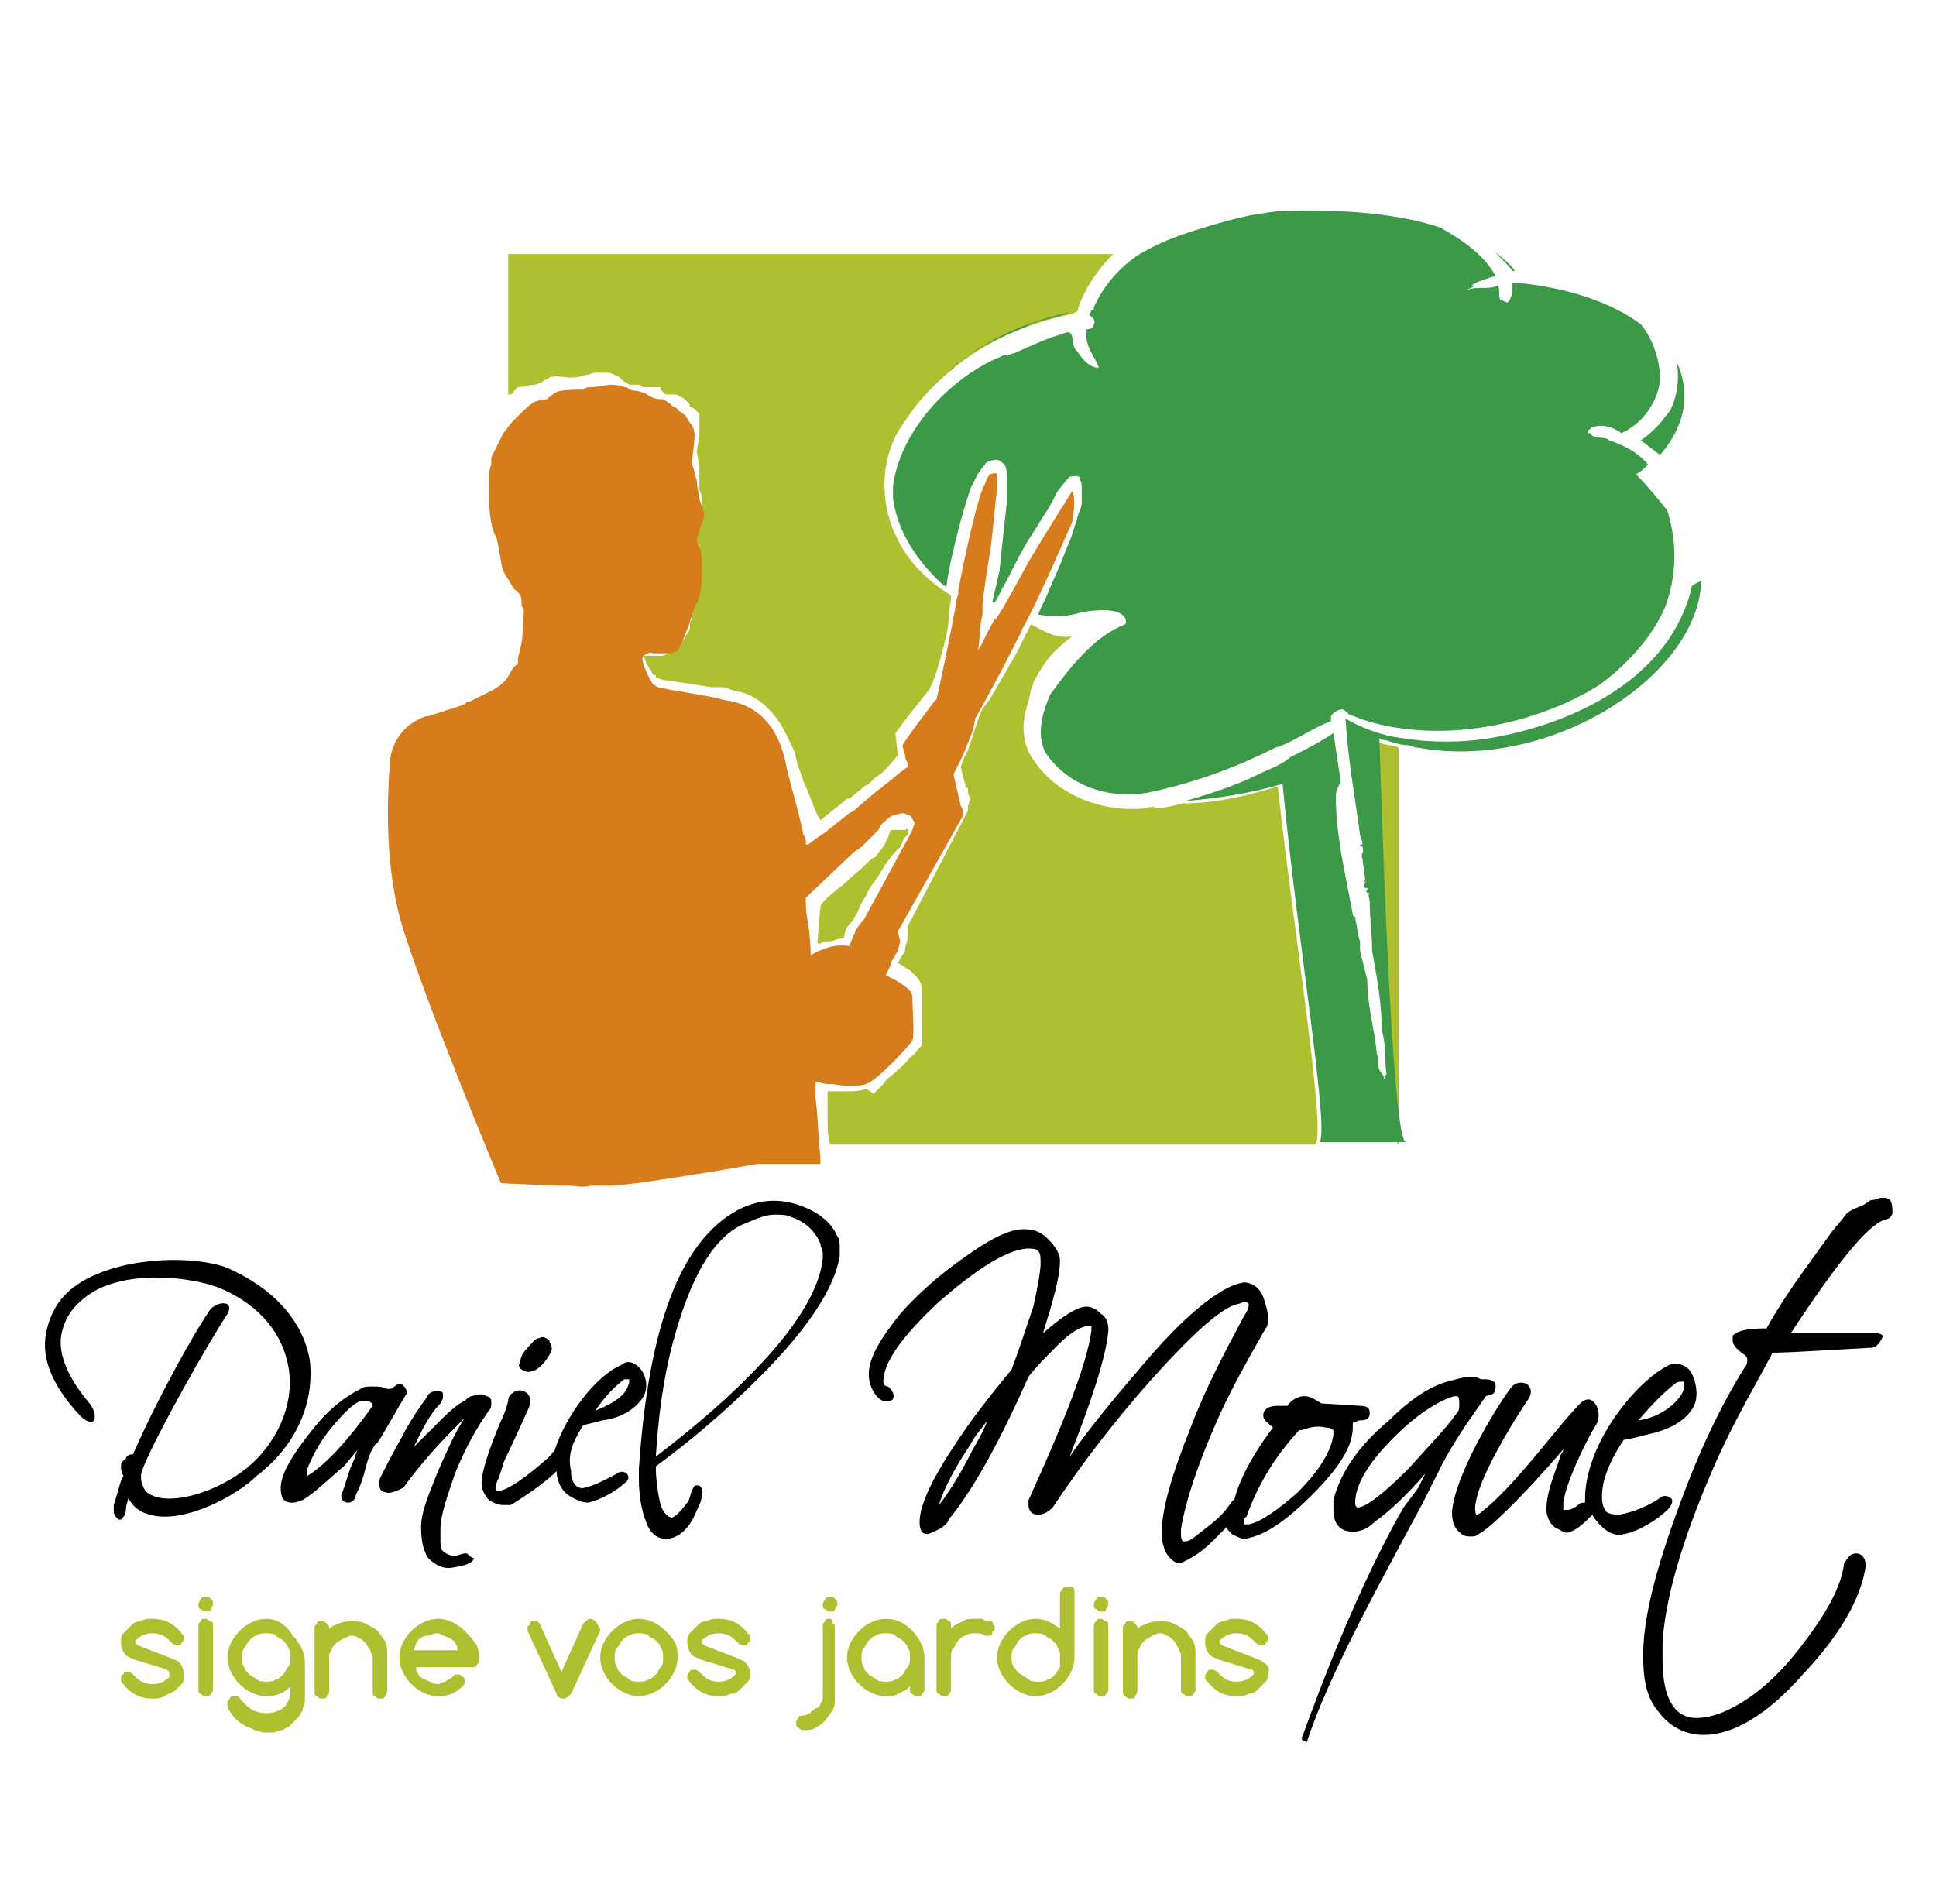 <?xml version="1.0" encoding="utf-8"?>
<!-- Generator: Adobe Illustrator 27.1.0, SVG Export Plug-In . SVG Version: 6.00 Build 0)  -->
<svg version="1.1" id="Calque_1" xmlns="http://www.w3.org/2000/svg" xmlns:xlink="http://www.w3.org/1999/xlink" x="0px" y="0px"
	 viewBox="0 0 80 78.7" style="enable-background:new 0 0 80 78.7;" xml:space="preserve">
<style type="text/css">
	.st0{fill:#AEC030;}
	.st1{fill:#3C9947;}
	.st2{fill:#D67C1C;}
</style>
<g>
	<path d="M12.8,56.2c-0.3-1.7-1.6-3-3.4-3.8c-1.3-0.5-4.1-0.5-5.9,0.5c-0.9,0.5-1.4,1.2-1.6,2.2c-0.2,1.1,0.3,2.2,1.4,3.4
		c0.3,0.3,0.5,0.3,0.6,0.2C3.9,58.6,4,58.4,3.7,58c-0.5-0.6-1.5-1.9-1.1-3.1c0,0,0,0,0,0c0.2-0.7,0.7-1.2,1.4-1.6
		c1.6-0.8,3.9-0.5,5-0.1c1.5,0.6,2.6,1.7,2.9,3.2c0.3,1.4-0.3,3-1.5,4.1c-1,0.9-2.7,1.6-3.8,1.4c-0.4-0.1-0.6-0.2-0.7-0.5
		c-0.1-0.2-0.1-0.5,0-0.7c0.5-1.3,2.7-5.2,3.5-6.4c0.1-0.2,0.1-0.3,0-0.4c-0.2-0.1-0.5,0-0.7,0.2c-0.7,1-2.3,3.9-3.2,6
		c-0.2,0-0.3,0.1-0.3,0.2C5,60.4,5,60.5,5,60.6c0,0.1,0,0.2,0.1,0.4c0,0,0,0,0,0c0,0,0,0,0,0c0,0-0.1,0.2-0.1,0.2
		c-0.1,0.3-0.2,0.7-0.3,1c0,0.1,0,0.1,0,0.2c0,0.1,0,0.2,0.1,0.3c0,0,0.1,0.1,0.1,0.1c0,0,0.1,0,0.1,0c0.1-0.1,0.2-0.2,0.2-0.4
		c0-0.2,0.1-0.4,0.1-0.5c0.2,0.4,0.5,0.6,0.9,0.7c1.4,0.4,3.6-0.8,4.4-1.6C12.3,59.7,13,57.9,12.8,56.2z"/>
	<path d="M16.5,58.1l0.3-0.5c0,0,0,0,0,0c0,0,0,0,0-0.1c0-0.1-0.1-0.2-0.1-0.2c-0.1-0.1-0.1-0.1-0.2-0.1c-0.1,0-0.2,0.1-0.2,0.1
		c0,0,0,0,0,0c0,0-0.1,0.1-0.2,0.1h0c0,0,0,0-0.1,0l0,0c-0.2-0.1-0.4-0.1-0.6-0.1c-0.2,0-0.4,0-0.5,0.1c-0.6,0.3-1.3,0.8-2,1.7
		c-0.8,1-1.3,1.8-1.3,2.4c0,0.6,0.3,0.6,0.5,0.6c0.2,0,0.3-0.1,0.4-0.1c0.5-0.3,1-0.8,1.7-1.4c0.2-0.2,0.4-0.5,0.6-0.7
		c-0.1,0.1-0.1,0.3-0.2,0.5c-0.2,0.4-0.3,0.9-0.5,1.4l0,0c0,0,0,0,0,0l0,0c0,0.2,0.1,0.3,0.3,0.3c0,0,0,0,0,0c0.2,0,0.3-0.2,0.3-0.3
		c0.2-0.4,0.3-0.7,0.4-1.1c0.1-0.4,0.2-0.7,0.4-1l0,0C15.6,59.7,15.8,59.3,16.5,58.1z M12.7,61C12.7,61,12.7,61,12.7,61
		C12.7,61,12.7,61,12.7,61c0-0.2,0-0.2,0-0.3c0.2-0.5,0.5-1.1,1-1.7c0.5-0.6,0.9-1,1.2-1.1c0,0,0.2,0,0.2,0c0.2,0,0.3,0.1,0.3,0.2
		C14.4,59.5,13.5,60.5,12.7,61z"/>
	<path d="M19.3,64.2L19.3,64.2C19.2,64.2,19.2,64.2,19.3,64.2l-0.1,0c-0.1,0-0.3,0.1-0.4,0.1c-0.2,0-0.4-0.1-0.5-0.2
		c-0.1-0.1-0.1-0.2-0.1-0.5c0-0.1,0-0.2,0-0.4l0,0c0-0.6,0.3-1.4,0.6-2.3c0.4-1,0.9-1.9,1.4-2.6c0.1-0.1,0.1-0.2,0.1-0.3
		c0,0,0-0.1,0-0.1c0-0.1-0.1-0.2-0.2-0.2c-0.1-0.1-0.3-0.1-0.6,0c-0.1,0-0.2,0.1-0.3,0.2c-0.3,0.1-0.8,0.6-1.1,0.9
		c-0.4,0.4-0.7,0.7-1,1c0.3-0.6,0.6-1.3,1.1-1.8c0,0,0,0,0,0c0,0,0.1-0.2,0.1-0.2l0-0.1c0,0,0,0,0-0.1c0,0,0,0,0,0l0,0
		c0-0.1-0.1-0.1-0.3-0.1c-0.2,0-0.3,0.1-0.4,0.3c-0.3,0.4-0.7,1-1,1.6c-0.4,0.7-0.7,1.3-0.9,1.7c0,0.1-0.1,0.2,0,0.4
		c0,0.1,0.2,0.2,0.4,0.2c0.4-0.1,0.6-0.2,0.7-0.4c0.9-1.2,1.7-2,2.4-2.7c0,0,0,0,0,0l0,0c-0.4,0.6-0.7,1.3-1.1,2.2
		c-0.4,1-0.7,1.7-0.7,2.3c0,0.6,0.1,1,0.3,1.3c0.2,0.2,0.5,0.4,0.8,0.4c0,0,0.1,0,0.1,0c0.7-0.1,0.9-0.2,1-0.4
		C19.5,64.4,19.4,64.3,19.3,64.2z"/>
	<path d="M21.8,56.7C21.8,56.7,21.8,56.7,21.8,56.7c0.3,0,0.5-0.2,0.6-0.3c0.2-0.2,0.3-0.4,0.4-0.6c0,0,0-0.1,0-0.1
		c0-0.1-0.1-0.2-0.1-0.3c-0.1-0.1-0.3-0.2-0.4-0.1c-0.2,0-0.3,0.2-0.5,0.4c-0.2,0.2-0.3,0.4-0.3,0.6C21.4,56.4,21.4,56.6,21.8,56.7z
		"/>
	<path d="M24.1,58.9l0.8-0.2c0.8-0.1,1.4-0.5,1.7-1c0.2-0.4,0.1-0.9-0.2-1.2c-0.2-0.2-0.5-0.3-0.7-0.1c-1,0.4-2.3,2-2.8,3.6
		c-0.1,0-0.1,0.1-0.1,0.1c-0.4,0.4-1.6,1.4-2.1,1.5c-0.1,0-0.2,0-0.2,0c0,0-0.1-0.1,0.1-0.5c0,0,0,0,0.2-0.6c0-0.1,0.1-0.2,1-2.2
		c0.2-0.4,0.1-0.6,0-0.7c-0.1-0.1-0.3-0.2-0.5-0.1c-0.2,0.1-0.3,0.2-0.3,0.4c0,0-0.1,0.4-0.2,0.6c-0.4,0.9-0.9,2.2-0.9,2.8
		c0,0.3,0.2,0.7,0.5,0.8c0.2,0.1,0.3,0.1,0.5,0.1c0.1,0,0.1,0,0.2,0c0.5-0.3,1.4-0.9,1.9-1.4c0,0.4,0.2,0.8,0.5,1
		c0.3,0.2,0.6,0.3,0.8,0.3c0.5-0.1,1.2-0.5,1.5-0.8c0.2-0.1,0.2-0.3,0.1-0.4c-0.1-0.1-0.3-0.1-0.4,0c-0.4,0.2-0.9,0.5-1.4,0.6
		c-0.1,0-0.2,0-0.3-0.1c-0.1-0.1-0.2-0.3-0.2-0.5c0,0,0,0,0-0.1C23.4,60,23.8,59.4,24.1,58.9z M25.8,57C25.9,57,26,57,26,57
		c0,0,0,0,0,0c0,0,0,0,0,0.1c0,0,0,0.1-0.1,0.3c-0.2,0.4-0.8,0.7-1.3,0.9C25,57.7,25.4,57.3,25.8,57z"/>
	<path d="M33,49.8c-0.9-0.3-1.7-0.2-2.5,0.2c-2.4,1.3-3.7,4.8-4.1,10.7l0,0c0,0,0,0,0,0c0,0,0,0,0,0c0,0.1,0,0.3,0,0.4
		c0,0.7,0.1,1.3,0.3,1.8c0.2,0.6,0.6,0.7,0.8,0.7c0,0,0,0,0,0c0.5,0,1-0.4,1.3-1.2c0.1-0.2,0.2-0.4,0.2-0.6c0.1-0.3-0.1-0.4-0.1-0.4
		c-0.1,0-0.2-0.1-0.3,0.2c-0.1,0.2-0.1,0.4-0.2,0.5c-0.3,0.4-0.6,0.7-0.7,0.6c-0.1,0-0.3-0.2-0.4-0.5c-0.1-0.4-0.2-1-0.2-1.6
		c1.5-1.1,2.9-2.3,4.3-3.7c2-2,3.1-3.7,3.3-5c0-0.1,0-0.2,0-0.3c0-0.2,0-0.4-0.1-0.5C34.4,50.6,33.9,50.1,33,49.8z M34,52
		c-0.1,1.1-0.9,2.6-2.5,4.3c-1.2,1.3-2.7,2.6-4.4,3.9c0.1-1.6,0.3-3.2,0.7-4.7c0.7-2.6,1.6-4.3,2.9-4.9c0.5-0.2,0.9-0.4,1.3-0.4
		c0.3,0,0.5,0,0.7,0.1c0.6,0.2,1,0.6,1.2,1.1c0,0.1,0.1,0.3,0.1,0.4C34,51.9,34,52,34,52z"/>
	<path d="M55.9,59c0,0,0,0,0-0.2c0,0,0,0,0,0c0.1,0,0.2-0.1,0.3-0.1c0.3,0,0.4-0.1,0.4-0.3c0-0.1,0-0.3-0.4-0.3l-1.6-0.1l0,0
		c-0.3-0.2-0.5-0.3-0.7-0.3c-0.2,0-0.5,0.1-0.7,0.4c0,0,0,0,0,0c-0.1,0-0.1,0-0.2,0l-0.2,0c-0.1,0-0.6,0-0.6,0.4
		c0,0.2,0.2,0.3,0.4,0.5c-0.9,1.2-1.4,2.2-1.6,3c-0.1,0-0.1,0.1-0.2,0.2c-0.2,0.3-0.5,0.6-0.9,0.9c-0.4,0.3-0.7,0.6-0.9,0.6
		c-0.1,0-0.1,0-0.1,0c0,0-0.1,0-0.1-0.3l0-0.2c0.2-1.2,0.7-2.7,1.5-4.5c0.3-0.7,0.9-1.9,2-3.8c0.1-0.1,0.1-0.3,0.1-0.4
		c0-0.3-0.1-0.6-0.2-0.9c-0.2-0.5-0.6-0.6-0.8-0.6c-0.8,0.1-2.2,1.1-4,3.2c-1.2,1.4-2.3,2.7-3.2,4c0.9-2.3,1.5-4.1,1.6-5.2
		c0,0,0-0.1,0-0.1c0-0.2-0.1-0.5-0.3-0.6c-0.2-0.2-0.4-0.3-0.6-0.3c-0.4,0-1,0.4-1.8,1.1c0.4-1.3,0.7-2.3,0.7-3c0,0,0,0,0,0
		c0-0.3-0.2-0.6-0.5-0.9c-0.3-0.3-0.6-0.4-1-0.4c-0.6,0-1.4,0.4-2.5,1.2c-1,0.7-1.9,1.5-2.6,2.3c-0.8,1-1.3,1.8-1.3,2.5
		c0,0.5,0.3,1,0.6,1.1c0,0,0,0,0,0c0.2,0,0.4,0,0.4-0.1c0.1-0.2-0.1-0.4-0.2-0.5l0,0c0,0,0,0,0,0l0,0c-0.2,0-0.2-0.2-0.2-0.2
		c0-0.8,0.8-1.9,2.3-3.3c1.5-1.3,2.7-2.1,3.6-2.2c0.3,0,0.4,0,0.5,0.1c0.1,0.1,0.1,0.3,0.1,0.5c0,0.3-0.1,0.9-0.3,1.8
		c-0.3,0.9-0.6,1.8-0.9,2.6c-0.9,1.1-1.7,2.1-2.4,3.2c-1,1.5-1.4,2.5-1.4,3.1c0,0.1,0,0.5,0.3,0.5c0.1,0,0.3-0.1,0.5-0.2
		c0.2-0.1,0.4-0.3,0.4-0.4c1-1.2,2.1-3.2,3.3-5.9c0.3-0.4,0.7-0.8,1.2-1.3c0.7-0.7,1.1-0.8,1.3-0.8c0,0,0.1,0,0.1,0c0,0,0,0.1,0,0.2
		c-0.2,1.4-1.1,3.7-2.6,7c0,0,0,0,0,0l0,0.2c0,0.2,0.1,0.4,0.4,0.4c0.2,0,0.4-0.1,0.6-0.3c1.2-1.8,2.5-3.5,4-5.2
		c1.7-1.9,2.9-3,3.6-3.2c0.1,0,0.3-0.1,0.3-0.1c0.2,0,0.2,0.1,0.2,0.1c0,0.1,0,0.2-0.2,0.5c-0.8,1.5-1.6,3-2.2,4.6
		C48.4,61,48,62.4,48,63.4c0,0.3,0.1,0.6,0.2,0.8c0.2,0.3,0.4,0.4,0.5,0.4c0.1,0,0.1,0,0.1,0c0.4-0.2,0.8-0.4,1.3-0.9
		c0.2-0.2,0.4-0.4,0.6-0.6c0,0.1,0.1,0.2,0.2,0.3c0.2,0.1,0.4,0.2,0.5,0.2c0.8-0.1,1.7-0.7,2.8-1.8C55.3,60.7,55.9,59.8,55.9,59z
		 M40.2,59.9C40.2,59.9,40.2,59.9,40.2,59.9c-0.5,1-1,1.8-1.4,2.3c0.2-0.7,0.7-1.6,1.3-2.5c0.2-0.4,0.5-0.7,0.7-1
		C40.7,59,40.5,59.4,40.2,59.9z M51.6,63c-0.1,0-0.2,0-0.2,0c0,0,0,0,0-0.1c0-0.1,0-0.2,0.1-0.2c0,0,0,0,0,0
		c0.5-1.4,1.2-2.5,2.1-3.5l0.1-0.1c0,0,0,0,0,0l0.1,0c0.3-0.1,0.6-0.2,1-0.1c0.2,0,0.3,0.1,0.3,0.1c0,0,0,0.1,0,0.2c0,0,0,0,0,0
		c-0.1,0.7-0.6,1.5-1.5,2.4C52.8,62.4,52.1,62.9,51.6,63z"/>
	<path d="M61.7,57.6c0.1-0.1,0.1-0.2,0.1-0.3c0-0.1,0-0.2-0.1-0.2C61.6,57,61.5,57,61.2,57c-0.2-0.1-0.3-0.1-0.5-0.1
		c-0.2,0-0.5,0.1-0.9,0.2c-0.7,0.2-1.5,0.7-2.4,1.6c-1.2,1-2,2.1-2.3,3.3c0,0.1,0,0.2,0,0.4c0,0.8,0.5,0.9,0.8,0.9
		c0.3,0,0.6-0.1,0.9-0.4c0.7-0.5,1.4-1.2,2.1-2c-0.1,0.2-0.2,0.4-0.3,0.6L58,62.3c-2.3,4-4.1,9.3-4.2,9.5c0,0,0,0,0,0
		c0,0,0,0.1,0,0.1l0.2,0.1c0,0,0,0,0,0c0,0,0,0,0,0c0,0,0,0,0,0c0.9-2.8,3.2-6.9,4.8-9.9l0.8-1.6c0.7-1.3,1.4-2.2,1.8-2.8L61.7,57.6
		z M60.2,58.4C60.2,58.4,60.2,58.4,60.2,58.4c-0.5,0.7-1.2,1.4-2,2.3c-1.4,1.4-1.9,1.6-2.1,1.6c0,0-0.1,0-0.1-0.2
		c0-0.7,0.5-1.6,1.6-2.7c0.9-0.9,1.8-1.5,2.5-1.7c0,0,0,0,0,0c0,0,0,0,0.1,0c0.1,0,0.1,0.2,0.1,0.3C60.3,58.2,60.3,58.3,60.2,58.4z"
		/>
	<path d="M69,61.9c-0.1-0.1-0.3-0.1-0.4,0c-0.4,0.3-1.1,0.6-1.7,0.7c-0.1,0-0.3,0-0.5-0.1c-0.1-0.1-0.2-0.3-0.2-0.6c0,0,0-0.1,0-0.1
		c0-0.8,0.5-1.7,0.9-2.3c0.2,0,0.9-0.2,0.9-0.2c1-0.2,1.7-0.6,2-1.2c0.2-0.4,0.1-1.1-0.2-1.5c-0.2-0.2-0.5-0.3-0.8-0.2
		c-1.3,0.6-3.4,3.1-3.5,5.4c0,0.1,0,0.2,0,0.3c-0.1,0-0.2,0-0.3,0.1c-0.1,0.1-0.3,0.2-0.4,0.2l-0.1,0c0,0-0.1,0-0.1,0
		c0,0,0-0.1,0-0.3c0.1-0.8,0.9-2.5,1.4-3.3c0.1-0.2,0.1-0.7-0.2-0.9c-0.1-0.1-0.3-0.1-0.5,0.1c-0.4,0.4-0.8,0.9-1.3,1.5
		c-0.9,1.1-1.9,2.3-2.8,3c-0.1,0.1-0.2,0.1-0.2,0.1c0,0-0.1-0.2,0-0.6c0.2-1,1.3-2.9,2.1-4.1c0.3-0.4,0.1-0.6,0-0.7
		c-0.2-0.1-0.5-0.1-0.7,0.2c-0.6,0.8-2.3,3.6-2.4,5.1c0,0.4,0.1,0.7,0.4,0.9c0.1,0.1,0.3,0.1,0.4,0.1c0.1,0,0.2,0,0.3-0.1
		c0.4-0.2,1.6-1.3,3.5-3.5c0,0,0,0,0,0l0,0c0,0,0,0.1-0.1,0.2c-0.2,0.7-0.6,1.5-0.6,2.3c0,0.3,0.2,0.7,0.5,0.8
		c0.2,0.1,0.3,0.2,0.5,0.1c0.3-0.1,0.6-0.4,0.8-0.6c0,0,0.1-0.1,0.1-0.1c0.1,0.2,0.2,0.3,0.4,0.5c0.3,0.3,0.7,0.4,0.9,0.3
		c0.6-0.1,1.4-0.6,1.8-1C69.2,62.1,69.1,61.9,69,61.9z M69.2,57.2c0.1-0.1,0.2-0.1,0.3-0.1c0,0,0,0,0.1,0c0,0,0,0.1,0,0.1
		c0,0.1,0,0.2-0.1,0.4c-0.3,0.5-1,1-1.8,1.1C68.3,58,68.8,57.5,69.2,57.2z"/>
	<path d="M77.8,49.5c-0.2,0-0.3,0.1-0.5,0.1l0,0.1l0-0.1L77,49.8c-0.5,0.2-0.7,0.3-0.8,0.5c0,0,0,0,0,0c0,0-0.5,0.6-0.5,0.6
		c-1,1.4-2,2.7-2.7,4c0,0,0,0,0,0c-1.1,0-1.3,0.2-1.4,0.3c0,0.1,0,0.1,0,0.2c0,0.2,0.2,0.4,0.5,0.6c0.1,0.1,0.1,0.1,0.1,0.2
		c0,0.1,0,0.2-0.1,0.3c-1,1.6-1.9,3.5-2.7,5.7c-1,2.7-1.5,4.7-1.5,6.2c0,0.9,0.1,1.7,0.6,2.3c0.5,0.7,1.2,1,1.9,1
		c1.2,0,2.6-0.8,4.1-2.5c1.5-1.6,2.4-3.1,2.6-4.5l0,0c0,0,0,0,0,0l0,0c0-0.2-0.1-0.5-0.4-0.5c-0.3,0-0.4,0.3-0.5,0.4l0,0
		c0,0,0,0,0,0l0,0c-0.1,1-0.8,2.2-1.9,3.6c-1.1,1.4-2.2,2.2-3.2,2.6c-0.3,0.1-0.6,0.2-1,0.2c-0.9,0-1.4-0.8-1.4-2.4l0-0.7
		c0.1-1.8,0.8-4.2,2-7c0.8-1.9,1.7-3.4,2.5-4.9c0-0.1,0.1-0.1,0.2-0.1c0.1,0,0.4,0,2.1-0.1l1.8-0.1c0.3,0,0.5-0.4,0.5-0.5v0
		c0,0,0,0,0,0l0,0c-0.1-0.1-0.2-0.1-0.3-0.1l-1.7,0l-1.8,0c0,0,0,0,0,0c1.9-2.9,3.2-4.5,3.9-4.7c0.1,0,0.3-0.1,0.3-0.3
		C78.2,49.6,78.1,49.5,77.8,49.5z"/>
	<path class="st0" d="M7.4,68.7c-0.1-0.1-0.2-0.1-0.4-0.2L5.7,68c0,0-0.1-0.1-0.1-0.1c0-0.1,0-0.1,0-0.1c0.2-0.2,0.4-0.3,0.7-0.3
		c0.3,0,0.5,0.1,0.7,0.3c0,0,0.1,0.1,0.1,0.1c0,0,0.1,0.1,0.2,0.1c0.1,0,0.2,0,0.2-0.1c0.1-0.1,0.1-0.1,0.1-0.2c0-0.1,0-0.1-0.1-0.2
		c-0.3-0.4-0.7-0.6-1.2-0.6c-0.2,0-0.3,0-0.5,0.1c-0.2,0-0.3,0.1-0.4,0.2c-0.1,0.1-0.2,0.2-0.3,0.3C5,67.6,5,67.7,5,67.9
		c0,0.2,0.1,0.4,0.2,0.5h0c0.1,0.1,0.2,0.1,0.4,0.2L6.9,69C7,69.1,7,69.1,7,69.2c0,0,0,0.1,0,0.1c-0.2,0.2-0.4,0.3-0.7,0.3
		c-0.3,0-0.5-0.1-0.7-0.3c0,0-0.1-0.1-0.1-0.1c0,0-0.1-0.1-0.2-0.1c-0.1,0-0.2,0-0.2,0.1C5,69.2,5,69.3,5,69.4c0,0.1,0,0.1,0.1,0.2
		c0.3,0.4,0.7,0.6,1.2,0.6c0.2,0,0.3,0,0.5-0.1C6.9,70,7,70,7.2,69.9c0.1-0.1,0.2-0.2,0.3-0.3c0.1-0.1,0.1-0.2,0.1-0.4
		C7.6,69,7.5,68.8,7.4,68.7L7.4,68.7z"/>
	<path class="st0" d="M8.5,66c-0.1,0-0.2,0-0.2,0.1c-0.1,0.1-0.1,0.2-0.1,0.2c0,0.1,0,0.2,0.1,0.2c0.1,0.1,0.2,0.1,0.2,0.1
		c0.1,0,0.2,0,0.2-0.1c0.1-0.1,0.1-0.2,0.1-0.2c0-0.1,0-0.2-0.1-0.2C8.7,66,8.6,66,8.5,66z"/>
	<path class="st0" d="M8.5,66.9c-0.1,0-0.2,0-0.2,0.1c-0.1,0.1-0.1,0.1-0.1,0.2v2.6c0,0.1,0,0.2,0.1,0.2c0.1,0.1,0.1,0.1,0.2,0.1
		c0.1,0,0.2,0,0.2-0.1c0.1-0.1,0.1-0.1,0.1-0.2v-2.6c0-0.1,0-0.2-0.1-0.2C8.6,67,8.6,66.9,8.5,66.9z"/>
	<path class="st0" d="M11,66.9c-0.4,0-0.8,0.2-1.1,0.5c-0.3,0.3-0.5,0.7-0.5,1.1c0,0.4,0.2,0.8,0.5,1.1c0.3,0.3,0.7,0.5,1.1,0.5
		c0.4,0,0.7-0.1,1-0.4v0.3c0,0.2-0.1,0.3-0.2,0.5c-0.2,0.2-0.5,0.3-0.8,0.3c-0.3,0-0.6-0.1-0.8-0.3c0,0-0.1-0.1-0.2-0.2
		c-0.1-0.1-0.1-0.2-0.2-0.2c0,0-0.1,0-0.1,0c-0.1,0-0.2,0-0.2,0.1c-0.1,0.1-0.1,0.1-0.1,0.2c0,0.1,0,0.1,0,0.2
		c0.1,0.1,0.2,0.3,0.3,0.4c0.1,0.1,0.2,0.2,0.4,0.3c0.1,0.1,0.3,0.1,0.4,0.2c0.1,0,0.3,0.1,0.4,0.1c0.1,0,0.3,0,0.4,0
		c0.1,0,0.2-0.1,0.4-0.1c0.1-0.1,0.2-0.1,0.3-0.2c0.1-0.1,0.2-0.2,0.3-0.3c0.1-0.1,0.1-0.2,0.2-0.3c0-0.1,0.1-0.3,0.1-0.4v-1.6
		c0-0.4-0.2-0.8-0.5-1.1C11.8,67.1,11.4,66.9,11,66.9z M11.9,68.9c-0.1,0.1-0.1,0.2-0.2,0.3c-0.1,0.1-0.2,0.2-0.3,0.2
		c-0.1,0.1-0.3,0.1-0.4,0.1c-0.1,0-0.3,0-0.4-0.1c-0.1-0.1-0.2-0.1-0.3-0.2c-0.1-0.1-0.2-0.2-0.2-0.3C10,68.8,10,68.7,10,68.5
		c0-0.1,0-0.3,0.1-0.4c0.1-0.1,0.1-0.2,0.2-0.3c0.1-0.1,0.2-0.2,0.3-0.2c0.1-0.1,0.3-0.1,0.4-0.1c0.1,0,0.3,0,0.4,0.1
		c0.1,0.1,0.2,0.1,0.3,0.2c0.1,0.1,0.2,0.2,0.2,0.3c0.1,0.1,0.1,0.2,0.1,0.4C12,68.7,12,68.8,11.9,68.9z"/>
	<path class="st0" d="M15.6,67.4c-0.1-0.1-0.3-0.2-0.5-0.3c-0.2-0.1-0.4-0.1-0.6-0.1c-0.3,0-0.6,0.1-0.9,0.3c0-0.1,0-0.1-0.1-0.2
		c-0.1-0.1-0.1-0.1-0.2-0.1c-0.1,0-0.2,0-0.2,0.1c-0.1,0.1-0.1,0.1-0.1,0.2v2.6c0,0.1,0,0.2,0.1,0.2c0.1,0.1,0.1,0.1,0.2,0.1
		c0.1,0,0.2,0,0.2-0.1c0.1-0.1,0.1-0.1,0.1-0.2v-1.4c0-0.1,0-0.2,0.1-0.3c0-0.1,0.1-0.2,0.2-0.3c0.1-0.1,0.2-0.1,0.3-0.2
		c0.1,0,0.2-0.1,0.3-0.1c0.1,0,0.2,0,0.3,0.1c0.1,0,0.2,0.1,0.3,0.2c0.1,0.1,0.1,0.2,0.2,0.3c0,0.1,0.1,0.2,0.1,0.3v1.4
		c0,0.1,0,0.2,0.1,0.2c0.1,0.1,0.1,0.1,0.2,0.1c0.1,0,0.2,0,0.2-0.1C16,70,16,69.9,16,69.8v-1.4c0-0.2,0-0.4-0.1-0.6
		C15.8,67.7,15.7,67.5,15.6,67.4z"/>
	<path class="st0" d="M19.2,67.4c-0.3-0.3-0.7-0.5-1.1-0.5c-0.4,0-0.8,0.2-1.1,0.5c-0.3,0.3-0.5,0.7-0.5,1.1c0,0.4,0.2,0.8,0.5,1.1
		c0.3,0.3,0.7,0.5,1.1,0.5c0.4,0,0.7-0.1,1-0.4c0.1-0.1,0.1-0.1,0.1-0.2c0-0.1,0-0.2-0.1-0.2c-0.1-0.1-0.1-0.1-0.2-0.1
		c-0.1,0-0.1,0-0.2,0.1c-0.1,0.1-0.2,0.1-0.3,0.2c-0.1,0-0.2,0.1-0.3,0.1c-0.1,0-0.2,0-0.3-0.1c-0.1,0-0.2-0.1-0.3-0.1
		c-0.1-0.1-0.2-0.1-0.2-0.2c-0.1-0.1-0.1-0.2-0.1-0.3h2.3c0.1,0,0.2,0,0.2-0.1c0.1-0.1,0.1-0.1,0.1-0.2c0-0.2,0-0.4-0.1-0.6
		C19.5,67.7,19.4,67.6,19.2,67.4z M17.1,68.2c0-0.1,0.1-0.2,0.1-0.3c0.1-0.1,0.1-0.2,0.2-0.2c0.1-0.1,0.2-0.1,0.3-0.1
		c0.1,0,0.2-0.1,0.3-0.1c0.1,0,0.2,0,0.3,0.1c0.1,0,0.2,0.1,0.3,0.1c0.1,0.1,0.2,0.1,0.2,0.2c0.1,0.1,0.1,0.2,0.1,0.3H17.1z"/>
	<path class="st0" d="M24.6,67C24.6,67,24.6,67,24.6,67c-0.1-0.1-0.2-0.1-0.2-0.1c-0.1,0-0.2,0.1-0.3,0.2l-0.9,2l-0.9-2
		c0,0-0.1-0.1-0.1-0.1c0,0-0.1,0-0.1,0c0,0-0.1,0-0.1,0c0,0-0.1,0-0.1,0.1c0,0,0,0.1-0.1,0.1c0,0,0,0.1,0,0.1c0,0,0,0.1,0,0.1L23,70
		c0,0.1,0.1,0.2,0.3,0.2c0.1,0,0.2-0.1,0.3-0.2l1.2-2.6c0,0,0-0.1,0-0.1C24.7,67.2,24.7,67.1,24.6,67C24.7,67.1,24.6,67,24.6,67z"/>
	<path class="st0" d="M27.5,67.4c-0.3-0.3-0.7-0.5-1.1-0.5c-0.4,0-0.8,0.2-1.1,0.5c-0.3,0.3-0.5,0.7-0.5,1.1c0,0.4,0.2,0.8,0.5,1.1
		c0.3,0.3,0.7,0.5,1.1,0.5c0.4,0,0.8-0.2,1.1-0.5c0.3-0.3,0.5-0.7,0.5-1.1c0-0.2,0-0.4-0.1-0.6C27.8,67.7,27.7,67.6,27.5,67.4z
		 M27.3,68.9c-0.1,0.1-0.1,0.2-0.2,0.3c-0.1,0.1-0.2,0.2-0.3,0.2c-0.1,0.1-0.3,0.1-0.4,0.1c-0.1,0-0.3,0-0.4-0.1
		c-0.1-0.1-0.2-0.1-0.3-0.2c-0.1-0.1-0.2-0.2-0.2-0.3c-0.1-0.1-0.1-0.3-0.1-0.4c0-0.1,0-0.3,0.1-0.4c0.1-0.1,0.1-0.2,0.2-0.3
		c0.1-0.1,0.2-0.2,0.3-0.2c0.1-0.1,0.3-0.1,0.4-0.1c0.1,0,0.3,0,0.4,0.1c0.1,0.1,0.2,0.1,0.3,0.2c0.1,0.1,0.2,0.2,0.2,0.3
		c0.1,0.1,0.1,0.2,0.1,0.4C27.4,68.7,27.4,68.8,27.3,68.9z"/>
	<path class="st0" d="M30.8,68.7c-0.1-0.1-0.2-0.1-0.4-0.2L29.1,68c0,0-0.1-0.1-0.1-0.1c0-0.1,0-0.1,0-0.1c0.2-0.2,0.4-0.3,0.7-0.3
		c0.3,0,0.5,0.1,0.7,0.3c0,0,0.1,0.1,0.1,0.1c0,0,0.1,0.1,0.2,0.1c0.1,0,0.2,0,0.2-0.1c0.1-0.1,0.1-0.1,0.1-0.2c0-0.1,0-0.1-0.1-0.2
		c-0.3-0.4-0.7-0.6-1.2-0.6c-0.2,0-0.3,0-0.5,0.1c-0.2,0-0.3,0.1-0.4,0.2c-0.1,0.1-0.2,0.2-0.3,0.3c-0.1,0.1-0.1,0.2-0.1,0.4
		c0,0.2,0.1,0.4,0.2,0.5h0c0.1,0.1,0.2,0.1,0.4,0.2l1.3,0.4c0.1,0,0.1,0.1,0.1,0.1c0,0,0,0.1,0,0.1c-0.2,0.2-0.4,0.3-0.7,0.3
		c-0.3,0-0.5-0.1-0.7-0.3c0,0-0.1-0.1-0.1-0.1c0,0-0.1-0.1-0.2-0.1c-0.1,0-0.2,0-0.2,0.1c-0.1,0.1-0.1,0.1-0.1,0.2
		c0,0.1,0,0.1,0.1,0.2c0.3,0.4,0.7,0.6,1.2,0.6c0.2,0,0.3,0,0.5-0.1c0.2,0,0.3-0.1,0.4-0.2c0.1-0.1,0.2-0.2,0.3-0.3
		c0.1-0.1,0.1-0.2,0.1-0.4C31,69,30.9,68.8,30.8,68.7L30.8,68.7z"/>
	<path class="st0" d="M34.3,66c-0.1,0-0.2,0-0.2,0.1c-0.1,0.1-0.1,0.2-0.1,0.2c0,0.1,0,0.2,0.1,0.2c0.1,0.1,0.2,0.1,0.2,0.1
		c0.1,0,0.2,0,0.2-0.1c0.1-0.1,0.1-0.2,0.1-0.2c0-0.1,0-0.2-0.1-0.2C34.5,66,34.4,66,34.3,66z"/>
	<path class="st0" d="M34.3,66.9c-0.1,0-0.2,0-0.2,0.1C34,67.1,34,67.1,34,67.2v2.9c0,0.1,0,0.2-0.1,0.3c0,0.1-0.1,0.2-0.2,0.2
		c-0.1,0.1-0.2,0.1-0.2,0.2c-0.1,0-0.2,0.1-0.3,0.1c-0.1,0-0.2,0-0.2,0.1c-0.1,0.1-0.1,0.1-0.1,0.2c0,0.1,0,0.2,0.1,0.2
		c0.1,0.1,0.1,0.1,0.2,0.1c0.2,0,0.4,0,0.5-0.1c0.2-0.1,0.3-0.2,0.4-0.3c0.1-0.1,0.2-0.3,0.3-0.4c0.1-0.2,0.1-0.3,0.1-0.5v-2.9
		c0-0.1,0-0.2-0.1-0.2C34.4,67,34.4,66.9,34.3,66.9z"/>
	<path class="st0" d="M36.6,66.9c-0.4,0-0.8,0.2-1.1,0.5c-0.3,0.3-0.5,0.7-0.5,1.1c0,0.4,0.2,0.8,0.5,1.1c0.3,0.3,0.7,0.5,1.1,0.5
		c0.2,0,0.4,0,0.5-0.1c0.2-0.1,0.3-0.1,0.5-0.3v0.1c0,0.1,0,0.2,0.1,0.2c0.1,0.1,0.1,0.1,0.2,0.1c0.1,0,0.2,0,0.2-0.1
		c0.1-0.1,0.1-0.1,0.1-0.2v-1.3c0-0.4-0.2-0.8-0.5-1.1C37.4,67.1,37.1,66.9,36.6,66.9z M37.5,68.9c-0.1,0.1-0.1,0.2-0.2,0.3
		c-0.1,0.1-0.2,0.2-0.3,0.2c-0.1,0.1-0.3,0.1-0.4,0.1c-0.1,0-0.3,0-0.4-0.1c-0.1-0.1-0.2-0.1-0.3-0.2c-0.1-0.1-0.2-0.2-0.2-0.3
		c-0.1-0.1-0.1-0.3-0.1-0.4c0-0.1,0-0.3,0.1-0.4c0.1-0.1,0.1-0.2,0.2-0.3c0.1-0.1,0.2-0.2,0.3-0.2c0.1-0.1,0.3-0.1,0.4-0.1
		c0.1,0,0.3,0,0.4,0.1c0.1,0.1,0.2,0.1,0.3,0.2c0.1,0.1,0.2,0.2,0.2,0.3c0.1,0.1,0.1,0.2,0.1,0.4C37.6,68.7,37.6,68.8,37.5,68.9z"/>
	<path class="st0" d="M40.9,67c-0.1,0-0.2,0-0.3-0.1c-0.1,0-0.2,0-0.3,0c-0.2,0-0.4,0-0.5,0.1c-0.2,0.1-0.3,0.1-0.5,0.3v-0.1
		c0-0.1,0-0.2-0.1-0.2c-0.1-0.1-0.1-0.1-0.2-0.1c-0.1,0-0.2,0-0.2,0.1c-0.1,0.1-0.1,0.1-0.1,0.2v2.6c0,0.1,0,0.2,0.1,0.2
		c0.1,0.1,0.1,0.1,0.2,0.1c0.1,0,0.2,0,0.2-0.1c0.1-0.1,0.1-0.1,0.1-0.2v-1.3c0-0.1,0-0.3,0.1-0.4c0.1-0.1,0.1-0.2,0.2-0.3
		c0.1-0.1,0.2-0.2,0.3-0.2c0.1-0.1,0.3-0.1,0.4-0.1c0.1,0,0.3,0,0.4,0.1c0,0,0.1,0,0.1,0c0,0,0.1,0,0.1,0c0,0,0.1,0,0.1-0.1
		c0,0,0-0.1,0.1-0.1c0,0,0-0.1,0-0.1c0-0.1,0-0.1-0.1-0.2C41.1,67.1,41,67,40.9,67z"/>
	<path class="st0" d="M44.1,65.6c-0.1,0-0.2,0-0.2,0.1c-0.1,0.1-0.1,0.1-0.1,0.2v1.4c-0.3-0.2-0.6-0.4-1-0.4c-0.4,0-0.8,0.2-1.1,0.5
		c-0.3,0.3-0.5,0.7-0.5,1.1c0,0.4,0.2,0.8,0.5,1.1c0.3,0.3,0.7,0.5,1.1,0.5c0.4,0,0.8-0.2,1.1-0.5c0.3-0.3,0.5-0.7,0.5-1.1v-2.7
		c0-0.1,0-0.2-0.1-0.2C44.3,65.6,44.2,65.6,44.1,65.6z M43.8,68.9c-0.1,0.1-0.1,0.2-0.2,0.3c-0.1,0.1-0.2,0.2-0.3,0.2
		c-0.1,0.1-0.3,0.1-0.4,0.1c-0.1,0-0.3,0-0.4-0.1c-0.1-0.1-0.2-0.1-0.3-0.2C42,69.1,42,69,41.9,68.9c-0.1-0.1-0.1-0.3-0.1-0.4
		c0-0.1,0-0.3,0.1-0.4c0.1-0.1,0.1-0.2,0.2-0.3c0.1-0.1,0.2-0.2,0.3-0.2c0.1-0.1,0.3-0.1,0.4-0.1c0.1,0,0.3,0,0.4,0.1
		c0.1,0.1,0.2,0.1,0.3,0.2c0.1,0.1,0.2,0.2,0.2,0.3c0.1,0.1,0.1,0.2,0.1,0.4C43.8,68.7,43.8,68.8,43.8,68.9z"/>
	<path class="st0" d="M45.5,66.9c-0.1,0-0.2,0-0.2,0.1c-0.1,0.1-0.1,0.1-0.1,0.2v2.6c0,0.1,0,0.2,0.1,0.2c0.1,0.1,0.1,0.1,0.2,0.1
		c0.1,0,0.2,0,0.2-0.1c0.1-0.1,0.1-0.1,0.1-0.2v-2.6c0-0.1,0-0.2-0.1-0.2C45.6,67,45.6,66.9,45.5,66.9z"/>
	<path class="st0" d="M45.5,66c-0.1,0-0.2,0-0.2,0.1c-0.1,0.1-0.1,0.2-0.1,0.2c0,0.1,0,0.2,0.1,0.2c0.1,0.1,0.2,0.1,0.2,0.1
		c0.1,0,0.2,0,0.2-0.1c0.1-0.1,0.1-0.2,0.1-0.2c0-0.1,0-0.2-0.1-0.2C45.7,66,45.6,66,45.5,66z"/>
	<path class="st0" d="M49,67.4c-0.1-0.1-0.3-0.2-0.5-0.3c-0.2-0.1-0.4-0.1-0.6-0.1c-0.3,0-0.6,0.1-0.9,0.3c0-0.1,0-0.1-0.1-0.2
		c-0.1-0.1-0.1-0.1-0.2-0.1c-0.1,0-0.2,0-0.2,0.1c-0.1,0.1-0.1,0.1-0.1,0.2v2.6c0,0.1,0,0.2,0.1,0.2c0.1,0.1,0.1,0.1,0.2,0.1
		c0.1,0,0.2,0,0.2-0.1C47,70,47,69.9,47,69.8v-1.4c0-0.1,0-0.2,0.1-0.3c0-0.1,0.1-0.2,0.2-0.3c0.1-0.1,0.2-0.1,0.3-0.2
		c0.1,0,0.2-0.1,0.3-0.1c0.1,0,0.2,0,0.3,0.1c0.1,0,0.2,0.1,0.3,0.2c0.1,0.1,0.1,0.2,0.2,0.3c0,0.1,0.1,0.2,0.1,0.3v1.4
		c0,0.1,0,0.2,0.1,0.2c0.1,0.1,0.1,0.1,0.2,0.1c0.1,0,0.2,0,0.2-0.1c0.1-0.1,0.1-0.1,0.1-0.2v-1.4c0-0.2,0-0.4-0.1-0.6
		C49.2,67.7,49.1,67.5,49,67.4z"/>
	<path class="st0" d="M52.2,68.7c-0.1-0.1-0.2-0.1-0.4-0.2L50.5,68c0,0-0.1-0.1-0.1-0.1c0-0.1,0-0.1,0-0.1c0.2-0.2,0.4-0.3,0.7-0.3
		c0.3,0,0.5,0.1,0.7,0.3c0,0,0.1,0.1,0.1,0.1c0,0,0.1,0.1,0.2,0.1c0.1,0,0.2,0,0.2-0.1c0.1-0.1,0.1-0.1,0.1-0.2c0-0.1,0-0.1-0.1-0.2
		c-0.3-0.4-0.7-0.6-1.2-0.6c-0.2,0-0.3,0-0.5,0.1c-0.2,0-0.3,0.1-0.4,0.2c-0.1,0.1-0.2,0.2-0.3,0.3c-0.1,0.1-0.1,0.2-0.1,0.4
		c0,0.2,0.1,0.4,0.2,0.5h0c0.1,0.1,0.2,0.1,0.4,0.2l1.3,0.4c0.1,0,0.1,0.1,0.1,0.1c0,0,0,0.1,0,0.1c-0.2,0.2-0.4,0.3-0.7,0.3
		c-0.3,0-0.5-0.1-0.7-0.3c0,0-0.1-0.1-0.1-0.1c0,0-0.1-0.1-0.2-0.1c-0.1,0-0.2,0-0.2,0.1c-0.1,0.1-0.1,0.1-0.1,0.2
		c0,0.1,0,0.1,0.1,0.2c0.3,0.4,0.7,0.6,1.2,0.6c0.2,0,0.3,0,0.5-0.1c0.2,0,0.3-0.1,0.4-0.2c0.1-0.1,0.2-0.2,0.3-0.3
		c0.1-0.1,0.1-0.2,0.1-0.4C52.5,69,52.4,68.8,52.2,68.7L52.2,68.7z"/>
	<g>
		<path class="st0" d="M45.3,12.7c0,0,0-0.1,0-0.1C45.2,12.7,45.2,12.7,45.3,12.7C45.2,12.7,45.3,12.7,45.3,12.7z"/>
		<path class="st0" d="M34.7,38.8c0.2,0,0.2-0.1,0.2-0.2c0-0.1,0.1-0.3,0.2-0.4c0.1-0.1,0.2-0.2,0.2-0.3c0,0,0.1-0.1,0.1-0.1
			c0.1-0.3,0.2-0.5,0.4-0.8c0.1-0.3,0.3-0.5,0.5-0.8c0.3-0.5,0.4-0.7,0.9-1.2l0.1-0.2c0-0.1,0.1-0.2,0.2-0.3c0-0.2,0.1-0.3-0.1-0.2
			l-0.1,0l-0.2,0c-0.1,0-0.3,0-0.3,0l-0.1,0.3l-0.2,0.4c-0.2,0.2-0.1,0.1-0.3,0.4L36,35.5l-0.1,0.1l-0.2,0.2l0.1-0.1
			c-0.3,0.3-0.7,0.6-1,0.9c-0.4,0.3-0.9,0.7-0.9,0.9c0,0-0.1,1.1-0.1,1.2c0,0.2-0.1,0.3,0.1,0.3c0.1-0.1,0.3-0.1,0.4-0.1
			C34.4,38.9,34.6,38.8,34.7,38.8z"/>
		<path class="st0" d="M33.9,33.9l1-0.8L35,33l0.1,0l0,0l0.5-0.4c0.1-0.1,0.1-0.1,0.3-0.2l0,0l0,0l0.3-0.3c0.3-0.1,0.9-0.9,0.9-0.9
			L37,30.3l0.6-0.8l0.8-1c0.3-0.6,0.4-1.1,0.6-1.8c0.1-0.4,0.2-0.8,0.2-1.2c0-0.3,0.1-0.6,0.1-0.9c-1-0.6-1.8-1.4-2.3-2.5
			c-0.7-1.5-0.6-3.4,0.4-4.7c0.5-0.8,1.2-1.5,1.9-2.1c1.3-1.1,3-1.9,4.9-2.3c0.1,0,0.2-0.1,0.3-0.1c0.3-1,0.9-1.8,1.5-2.4H21v5.8
			c0,0,0.1,0,0.1,0c0,0,0.1,0,0.1-0.1c0,0,0-0.1,0,0l0.2-0.2c0.2,0,0.5-0.1,0.7-0.1c0.1,0,0.2-0.1,0.3-0.1c0,0,0,0,0,0
			c0,0,0.1-0.1,0.1-0.1c0.1,0,0.2-0.1,0.2-0.1c0.3-0.1,0.6,0,0.8,0c0.1,0,0.1,0,0.2,0c0,0,0,0,0,0l0.1,0l0.4-0.1
			c0.1,0,0.3-0.1,0.4-0.1c0,0,0.1,0,0.1,0c0,0,0.1,0,0.1,0l0,0l0.2,0c0.1,0,0.3,0,0.4,0.1c0.1,0,0.2,0.1,0.2,0.1l0.1,0.1
			c0.1,0.1,0.2,0.1,0.3,0.2c0,0,0.1,0,0.2,0c0,0,0,0,0,0c0,0,0,0,0.1,0c0.1,0,0.1,0,0.1,0c0.1,0,0.1,0.1,0.2,0.1c0.1,0,0.1,0,0.2,0
			c0.1,0,0.2,0,0.4,0l0.1,0l0,0.1c0,0,0.2,0.2,0.2,0.2c0,0,0,0,0,0c0,0,0,0,0,0c0,0,0.1,0,0.2,0c0,0,0.1,0,0.1,0c0,0,0,0,0.1,0l0,0
			c0,0,0.1,0,0.2,0.1c0.1,0,0.2,0.1,0.3,0.2c0.1,0.1,0.1,0.1,0.1,0.2l0.2,0.1c0.1,0.1,0.1,0.1,0.2,0.2c0,0.1,0,0.2,0,0.3
			c0,0.2,0,0.3,0,0.5c0,0.3-0.1,0.5-0.1,0.8l0.1,0.6l0,0.2c0,0.1,0,0.1,0,0.2c0,0.1,0,0.2,0,0.3c0,0.1,0,0.1,0,0.1c0,0,0,0,0,0l0,0
			l0,0.1c0,0.1,0.1,0.2,0.1,0.4c0,0.1,0,0.1,0,0.2c0,0.1,0,0.1,0,0.2c0,0.1-0.1,0.2-0.1,0.4c0,0.1,0,0.1-0.1,0.2l-0.1,0.2
			c0,0,0,0.1,0,0.1c0,0,0,0,0,0.1c0,0.1,0.1,0.2,0.1,0.3c0,0.1,0,0.1,0.1,0.2c0,0.1,0,0.2,0,0.2c0,0.2,0,0.5,0,0.7
			c0,0.2,0,0.5,0,0.7c0,0.2-0.1,0.5-0.1,0.7c-0.1,0.3-0.2,0.5-0.2,0.7c0,0.1-0.1,0.2-0.1,0.3l0,0l0,0.1c0,0,0,0.1,0,0.1
			c0,0.1-0.1,0.1-0.1,0.2c-0.1,0.1-0.1,0.2-0.2,0.3c0,0-0.1,0.1-0.1,0.1c0,0.1-0.1,0.1-0.2,0.2c-0.1,0.1-0.3,0.2-0.5,0.3
			c-0.2,0-0.3,0-0.4,0l-0.2,0c-0.1,0-0.1,0-0.2,0c0,0,0,0,0,0c0,0,0,0,0,0c0,0.1,0.1,0.2,0.1,0.3c0.1,0.2,0.2,0.3,0.3,0.5
			c0.1,0,0.1,0,0.1,0.1l0.3,0.1l0.7,0.1l1.3,0.2l0.2,0l0.1,0l0,0c0,0,0,0,0,0l0.1,0c0.1,0,0.2,0,0.4,0.1c0.3,0.1,0.5,0.1,0.7,0.2
			c0.5,0.2,0.9,0.6,1.2,1c0.3,0.4,0.5,0.9,0.7,1.3c0.1,0.2,0.1,0.5,0.2,0.7l0.2,0.6C33.5,32.9,33.6,33.4,33.9,33.9L33.9,33.9z"/>
		<path class="st0" d="M39.2,24c-1.2-1-1.9-2.3-2.1-3.6C37.2,21.8,38,23.2,39.2,24z"/>
		<path class="st0" d="M37.6,34.5C37.6,34.5,37.6,34.5,37.6,34.5C37.6,34.6,37.6,34.6,37.6,34.5L37.6,34.5z"/>
		<path class="st0" d="M57,30.7c0,0-0.1,0-0.3-0.1c0.2,6.6,0.7,16.7,1.1,16.7h0V30.9C57.6,30.8,57.3,30.8,57,30.7z"/>
		<path class="st0" d="M48.9,33.2c-0.4,0.1-0.8,0.2-1.2,0.2l0-0.1c0,0.1-0.2,0-0.3,0.1c-1.8,0.2-3.7-0.5-4.7-2
			c-0.5-0.7-0.5-1.6-0.2-2.4l0.1-0.5c0,0,0.1-0.2,0.1-0.3c0,0,0,0,0,0c0,0,0,0,0,0c0,0,0,0,0,0c0,0,0,0,0,0c0,0,0,0,0,0
			c0.5-0.9,0.7-1.2,1.6-1.9c-0.7,0.1-1.1-0.2-1.7-0.5c-0.2,0.4-0.4,0.8-0.6,1.2c-0.4,0.7-0.7,1.2-1.1,1.9l-0.3,0.4l-0.1,0.2v0l0,0
			L40,31l0,0l0,0l-0.2,0.4l-0.1,0.3l0.1,0.4l0.1,0.4l0.1,0.1l0,0.2l0.1,0.2L40,33.3l0,0.1l0,0.1l-2.5,4.8l0,0.3l0,0.1l0,0.1
			l-0.1,0.4l0,0l0,0.1l-0.3,0.5c0.2,0.1,0.3,0.2,0.5,0.3c0.1,0.1,0.2,0.2,0.3,0.3c0.1,0.1,0.2,0.3,0.2,0.6l0,0.1l0,0.1l0,0.2
			c0,0.3,0,0.7,0,1c0,0.1,0,0.2,0,0.4l0,0.1c0,0,0,0.1,0,0.1l0,0.1l0,0l0,0.1l-0.1,0.1c-0.1,0.1-0.2,0.3-0.4,0.4
			c-0.2,0.3-0.5,0.5-0.7,0.7c-0.1,0.1-0.3,0.2-0.4,0.4c-0.1,0.1-0.1,0.1-0.2,0.2c0,0-0.1,0.1-0.1,0.1l-0.1,0.1L35.8,45
			c-0.3,0.1-0.5,0.1-0.7,0.1c-0.2,0-0.4,0-0.6,0c-0.1,0-0.2,0-0.3,0c0,0.4,0,0.8,0,1.1c0,0.4,0,0.7,0.1,1.1h20
			c0.6,0-0.8-8.4-1.5-14.8C51.5,32.9,50.2,33.2,48.9,33.2z"/>
		<path class="st0" d="M42.7,28.4C42.7,28.4,42.7,28.4,42.7,28.4C42.7,28.4,42.7,28.4,42.7,28.4z"/>
		<path class="st0" d="M28.6,19.4l-0.1-0.5c0,0,0,0.1,0,0.1S28.6,19.2,28.6,19.4z"/>
	</g>
	<g>
		<path class="st1" d="M69.9,24.3c-0.9,3.7-4.8,5.6-8.3,6.2c-1.2,0.2-2.5,0.2-3.7,0c-0.8-0.1-1.6-0.4-2.3-0.8
			c0.1,1.7,0.4,3.3,0.6,4.8c0,0.1,0.1,0.2,0.1,0.4c0,0,0,0-0.1,0c0,0.1,0.1,0.1,0.1,0.1c0.1,0.2-0.1,0.3,0,0.5c0,0,0,0,0-0.1
			c0,0.3,0.1,0.6,0.1,0.9c0.1,0,0-0.1,0-0.1c0.1,0.1-0.1,0.2,0,0.3c0,0,0,0,0-0.1c0.1,0.1-0.1,0.1,0,0.3h0.1h0v0.1h0c0,0,0,0,0,0
			c-0.1,0,0,0.1,0,0.1l0.1,0c-0.1,0.1,0,0.2,0,0.4c0,0,0,0,0,0c0,0.6,0.1,1.3,0.1,2c0,0,0,0,0,0c0,0,0,0,0,0
			c0.2,1.1,0.4,2.2,0.4,3.3c0.2,0.6,0.1,1.3,0.2,1.8c0,0,0,0,0,0c-0.1,0,0,0.2-0.1,0.2c0-0.2-0.2-0.3-0.2-0.4l0,0
			c-0.1-0.1,0-0.5-0.1-0.6c-0.1-1.1-0.4-2-0.4-3.1c-0.1-0.4-0.2-0.8-0.3-1.2c0-0.1,0-0.2,0-0.4c-0.1-0.2-0.1-0.6-0.2-0.9
			c0.1-0.1-0.1-0.1-0.1-0.2c-0.3-1.7-0.7-3.2-0.7-4.9c0-0.2,0.1-0.4,0.2-0.6c-0.1-0.7-0.2-1.3-0.3-2c-0.6,0.4-1.2,0.7-1.8,1
			c-0.3,0.3-0.9,0.5-1.3,0.7c-1,0.5-2,0.8-3,1.1c1.3-0.1,2.6-0.3,4-0.7c0.6,6.4,2,14.7,1.5,14.8c0,0,0,0,0,0h3.6c0,0,0,0,0,0
			c-0.5,0-0.9-10.1-1.1-16.7c0.1,0.1,0.3,0.1,0.3,0.1c0.3,0.1,0.6,0.2,0.9,0.2c0.1,0,0.2,0.1,0.4,0.1c5.5,1,11.6-3,11.7-6.9
			C69.9,24.2,69.9,24.2,69.9,24.3z"/>
		<path class="st1" d="M62.6,11.2c-0.2-0.3-0.5-0.5-0.8-0.8c0.2,0.3,0.5,0.5,0.7,0.8C62.5,11.2,62.5,11.2,62.6,11.2z"/>
		<path class="st1" d="M68.5,17.6L68.5,17.6c-0.2,0.2-0.4,0.4-0.7,0.6c0.3,0.2,0.5,0.4,0.8,0.6c0.6-0.7,1-1.5,1-2.4
			c0-0.5-0.1-1-0.3-1.4c0.1,0.7,0,1.4-0.3,2C68.8,17.2,68.7,17.4,68.5,17.6z"/>
		<path class="st1" d="M39.5,15.1L39.5,15.1c0,0,0-0.1,0.1-0.1c-0.1,0.1-0.2,0.2-0.3,0.3C39.3,15.2,39.4,15.2,39.5,15.1z"/>
		<path class="st1" d="M44.2,12.9c-1.8,0.4-3.3,1.1-4.5,2c0.8-0.6,1.7-1,2.7-1.4C42.9,13.2,43.5,13.2,44.2,12.9z"/>
		<path class="st1" d="M39.6,14.9C39.6,15,39.6,15,39.6,14.9C39.6,15,39.6,15,39.6,14.9z"/>
		<path class="st1" d="M55,29.8C55,29.8,55,29.8,55,29.8c0-0.1,0-0.2,0-0.2c0.1-0.2,0.5-0.4,0.6-0.2c0,0,0.1,0,0.1,0.1
			c0.7,0.3,1.4,0.5,2.2,0.6c2.8,0.4,6-0.4,8.2-1.8c1.1-0.8,2.2-2,2.7-3.2c0.5-1.3,0.5-2.7,0.1-4c-0.4-0.5-0.8-1-1.3-1.5
			c0.2-0.1,0.3-0.2,0.5-0.4c-0.4-0.5-1-0.8-1.6-1c-0.2-0.2-0.6,0-0.8-0.3l-0.1,0c0-0.1,0.1-0.2,0.2-0.2h-0.1
			c0.4-0.2,0.9-0.1,1.3,0.2c0.9-0.4,1.5-1.3,1.6-2.2c0-0.8-0.3-1.7-0.8-2.3c-1.2-0.9-3-1.5-5-1.7c-0.1,0-0.2,0-0.3,0
			c0,0.3,0,0.6-0.2,0.8c-0.1,0-0.2-0.1-0.3-0.1c-0.1-0.2,0-0.4-0.1-0.6c-0.4,0.2-0.9,0-1.3,0.2c0.1-0.1,0.3-0.1,0.3-0.2h-0.1
			c0.3-0.2,0.7-0.3,1-0.4c-0.5-0.9-1.4-1.5-2.3-2C58,8.9,56.1,8.7,54,8.7c-0.6,0-1.1,0-1.7,0.1c-0.8,0.1-1.5,0.3-2.2,0.5
			c-1,0.3-2,0.6-3,1.2c-0.8,0.5-1.5,1.3-1.9,2.2c0,0,0,0.1,0,0.1c0,0-0.1,0-0.1,0c0,0,0,0.1-0.1,0.2c0.1,0.1,0.3,0.2,0.2,0.4
			c0,0.1-0.1,0.2-0.2,0.2c-0.1,0-0.1,0-0.1,0.1c-0.1,0.6,0.4,1.1,0.5,1.5c-0.4,0-0.7-0.4-0.9-0.7c-0.3-0.2,0-1-0.6-0.7
			c-0.7,0.2-1.3,0.5-2,0.8l0,0c-0.1,0-0.2,0.1-0.3,0.1c-0.1-0.1-0.3,0.1-0.4,0.1c-2,0.9-4,3-4.3,5.3c0,0.2,0,0.3,0,0.5
			c0.2,1.4,1,2.6,2.1,3.6c0,0,0.1,0,0.1,0.1c0.1-0.8,0.3-1.6,0.5-2.4c0.2-0.8,0.5-1.7,0.5-1.7c0,0,0.3-0.6,0.3-0.6
			c0,0,0.2-0.3,0.3-0.4c0-0.1,0.3-0.2,0.5-0.2c0.1,0,0.3,0.2,0.3,0.2c0.1,0.1,0.1,0.4,0.1,0.5l0,0.4l0,0.7l-0.1,0.9l-0.2,1.9
			L41,24.9c0,0,0.1,0,0.1,0c0.2-0.3,0.1-0.2,0.6-1.1c0.3-0.6,0.6-1.2,1-1.8c0.2-0.3,0.3-0.5,0.5-0.8c0.1-0.1,0.4-0.7,0.5-0.9
			c0.1-0.1,0.3-0.4,0.5-0.6c0,0,0.5-0.1,0.4,0.1c0.1,0.1,0.1,0.3,0.1,0.4c0,0.1,0,0.5,0,0.6c0,0.2-0.2,0.5-0.2,0.7
			c-0.1,0.2-0.2,0.7-0.4,1.1c-0.3,0.8-0.5,1.2-0.8,1.9c-0.1,0.3-0.3,0.6-0.4,0.9c0.6,0.1,1.2,0.1,1.8-0.1c1.8-0.3,1.9,0.3,1.8,0.5
			c-1.3,0.5-2.3,1.8-3.1,2.9c-0.3,0.7-0.6,1.6-0.2,2.4c1,1.5,2.9,2,4.5,1.6c1.8-0.4,3.4-1,5-1.8C53.4,30.7,54.2,30.1,55,29.8z"/>
	</g>
	<path class="st2" d="M44.3,20.3c0,0-1.2,1.9-1.9,3.1c-0.2,0.4-0.6,1.1-1,1.8c-0.1,0.1-0.1,0.2-0.2,0.3c0,0,0,0.1-0.1,0.1
		c-0.3,0.5-0.5,1-0.7,1.3c0,0,0,0.1,0,0.1c0,0,0,0.1,0,0.1l0.1-1c0,0,0-0.3,0.1-0.7c0-0.1,0-0.2,0-0.2c0-0.1,0-0.2,0-0.3
		c0.1-0.7,0.2-1.5,0.3-2c0.1-0.6,0.2-1.9,0.3-2.7c0-0.1,0-0.1,0-0.2c0-0.2,0-0.4,0-0.4c0-0.1-0.3,0-0.3,0s-0.1,0.1-0.2,0.4
		c0,0.1-0.1,0.1-0.1,0.2c0,0.1-0.1,0.2-0.1,0.3c-0.2,0.6-0.6,2.3-0.9,3.9c0,0,0,0.1,0,0.1c0,0.1-0.1,0.3-0.1,0.4c0,0,0,0,0,0.1
		c-0.3,1.6-0.7,3.5-0.8,3.9l-0.1,0.1c0,0-1.3,1.7-1.3,1.8c0,0.1,0.1,0.4,0.1,0.4s0,0.2,0.1,0.3c0,0.1,0,0.2,0,0.2s-0.3,0.2-0.4,0.3
		c-0.1,0.1-1,0.8-1,0.8c0,0-0.7,0.6-0.7,0.6l-0.1,0.1l-0.2,0.1l-1,0.8l-0.3,0.2l-0.4,0.3l-0.1,0c0,0,0,0,0-0.1c0-0.1,0-0.2-0.1-0.3
		c-0.2-1-0.6-2.3-0.7-2.8C32,28.9,30,29,29.8,28.9c-0.2-0.1-2.3-0.4-2.6-0.5c-0.1,0-0.1-0.1-0.2-0.1c-0.2-0.3-0.6-1.1-0.4-1.2
		c0.3-0.2,0.3-0.1,0.4-0.1c0.1,0,0.5,0,0.7,0c0.2,0,0.4-0.2,0.4-0.3c0.1-0.1,0.2-0.5,0.3-0.7c0.1-0.2,0.2-0.7,0.4-1.1
		c0.2-0.4,0.2-0.9,0.2-1.2c0-0.3,0-0.6,0-0.7c0-0.2-0.2-0.6-0.2-0.7c0-0.1,0.1-0.3,0.1-0.4c0-0.1,0.2-0.4,0.2-0.6
		c0-0.2-0.2-0.6-0.2-0.7c0-0.1-0.1-0.5-0.1-0.6c0-0.1,0-0.2-0.1-0.4c0-0.2-0.1-0.4-0.1-0.4s0,0,0-0.1c0-0.2,0.1-0.8,0.1-1.1
		c0,0,0,0,0,0c0-0.4-0.2-0.5-0.3-0.7c-0.1-0.2-0.2-0.2-0.3-0.3c0,0-0.1,0-0.1-0.1c0,0,0,0,0,0c0,0,0,0,0,0c-0.1-0.1-0.1,0-0.3-0.2
		c-0.1-0.1-0.3-0.2-0.3-0.2c0,0,0,0,0,0s0,0,0,0c-0.1,0-0.3,0-0.5-0.1c-0.2-0.1-0.1-0.1-0.4-0.2c-0.3-0.1-0.4,0-0.6-0.2
		c0,0,0,0-0.1,0c-0.2-0.1-0.5-0.1-0.6-0.1c-0.1,0-0.5,0.1-0.8,0.1c-0.1,0-0.2,0-0.3,0.1c0,0,0,0,0,0c-0.2,0-0.9,0-1.1,0.1
		c-0.2,0.1-0.4,0.3-0.4,0.3s-0.2,0-0.5,0.1c-0.2,0.1-0.5,0.4-0.8,0.7c0,0-0.1,0.1-0.1,0.1c-0.2,0.2-0.3,0.4-0.4,0.5
		c-0.1,0.2-0.5,1-0.5,1l0,0.3c0,0-0.1,0.2-0.1,0.6c0,0.4,0,1.4,0.1,1.8c0.1,0.4,0.1,0.4,0.2,0.6c0.1,0.2,0.2,1.2,0.3,1.4
		c0.1,0.2,0.1,0.2,0.3,0.5c0.1,0.2,0.1,0.2,0.2,0.3c0.1,0,0.1,0.1,0.2,0.2c0.1,0.2,0,0.4,0.1,0.5c0.1,0.1,0,0.4,0,0.9
		c0,0.5-0.1,0.8-0.2,1.2c0,0.1,0,0.1,0,0.2c0,0,0,0.1-0.1,0.1c-0.2,0.2-0.3,0.5-0.4,0.6c-0.1,0.1-0.2,0.2-0.2,0.2l-0.3,0.2l-0.8,0.4
		l-0.2,0.1c-0.1,0-0.1,0-0.2,0.1c-0.5,0.2-0.3,0.1-1.2,0.4c-0.1,0-0.2,0.1-0.4,0.1c-0.9,0.3-1.5,1.1-1.5,2.1
		c-0.1,1.4-0.2,4.1,0.5,6.5c1,3.3,4.1,10.7,4.1,10.7l2.2,0.1l0.6,0c0.2,0,0.6,0.1,0.9,0l0.9,0c0,0,0.1,0,0.1,0l0.9-0.1
		c2.2-0.3,5-0.8,5-0.8l1.9,0l0.7,0c0,0,0-0.1,0-0.1c0-0.1,0-0.1,0-0.2c-0.1-0.9-0.1-1.7-0.2-2.4c0-0.1,0-0.1,0-0.2
		c0-0.2,0-0.3,0-0.5c0.1,0,0.3,0.1,0.5,0.1c0.1,0,0.1,0,0.2,0c0.5,0.1,1.1,0.1,1.4,0c0.5-0.2,1.8-1.6,1.9-1.8c0.1-0.2,0-1.3,0-1.8
		c0-0.3-0.4-0.5-0.7-0.7c0,0,0,0,0,0c-0.2-0.1-0.4-0.2-0.4-0.2l0.2-0.4l0-0.1l0.3-0.5l0.1-0.4l-0.1-0.4l2.7-4.8l0-0.2l-0.1-0.2
		l-0.3-1.3l0.4-0.8l0.4-1l0.1-0.5c0,0,0.9-1.6,1.5-2.8c0.1-0.2,0.2-0.4,0.3-0.6c0,0,0,0,0,0c0.1-0.1,0.1-0.3,0.2-0.4
		c0.8-1.5,1.8-3.9,2-4.3C44.5,20.5,44.3,20.3,44.3,20.3z M35.3,35.2l0.3-0.2l0.7-0.7l0.1-0.2c0,0,0.4-0.4,0.5-0.4l0.4-0.1l0.3,0.1
		l0.2,0.3l-0.1,0.3l0,0l0,0l-0.1,0.2L35.7,38c0,0-0.3,0.3-0.4,0.6c-0.1,0.2-0.2,0.5-0.2,0.5s-0.5-0.1-1,0.1
		c-0.3,0.1-0.5,0.2-0.6,0.3c0-0.6-0.1-1.3-0.1-1.3c-0.1-0.6-0.1-0.5-0.1-1.1L35.3,35.2z"/>
</g>
</svg>
